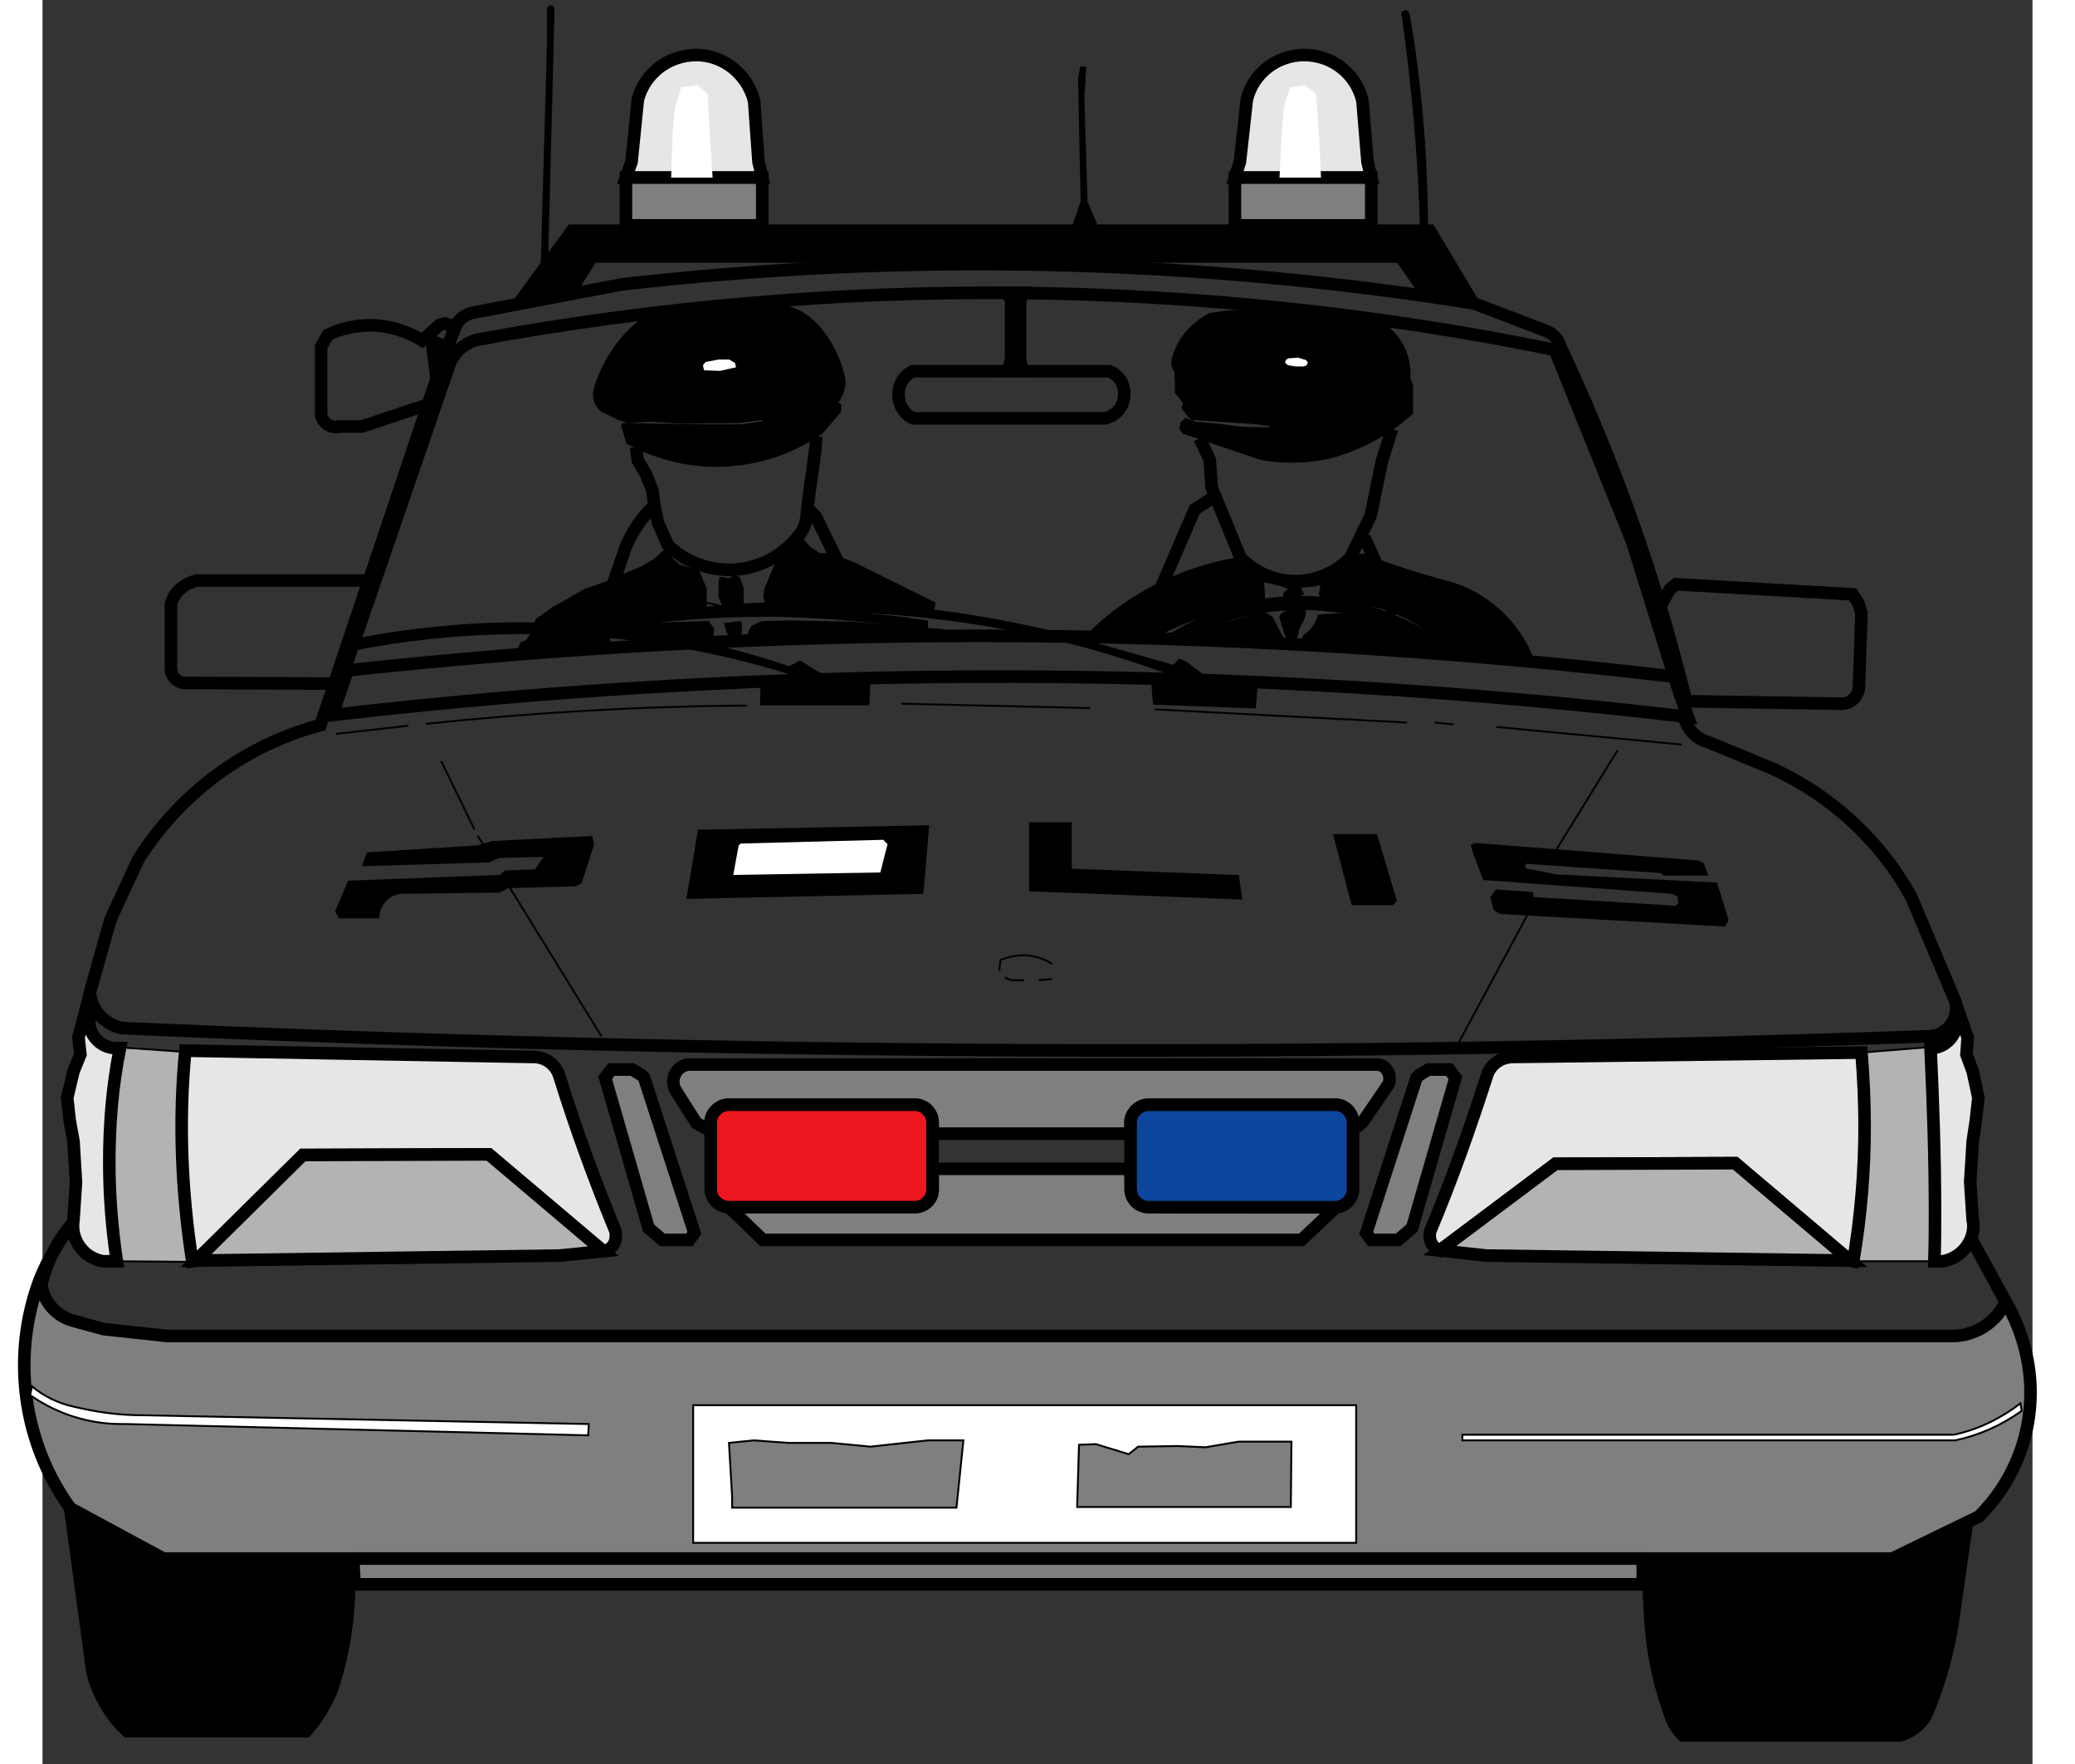 <?xml version="1.0" encoding="UTF-8" standalone="no"?>
<!-- Generator: Adobe Illustrator 11.0, SVG Export Plug-In  -->
<svg
   xmlns:dc="http://purl.org/dc/elements/1.1/"
   xmlns:cc="http://web.resource.org/cc/"
   xmlns:rdf="http://www.w3.org/1999/02/22-rdf-syntax-ns#"
   xmlns:svg="http://www.w3.org/2000/svg"
   xmlns="http://www.w3.org/2000/svg"
   xmlns:sodipodi="http://inkscape.sourceforge.net/DTD/sodipodi-0.dtd"
   xmlns:inkscape="http://www.inkscape.org/namespaces/inkscape"
   width="200pt"
   height="170pt"
   viewBox="-0.565 -0.524 730 647"
   xml:space="preserve"
   id="svg15706"
   sodipodi:version="0.32"
   inkscape:version="0.43"
   sodipodi:docname="13_3.svg"
   sodipodi:docbase="C:\foo\wikipedia\transfer"
   version="1.0"><rect x="-0.565" y="-0.524" width="730" height="647" fill="#333333" stroke="none"/><sodipodi:namedview
   inkscape:window-height="721"
   inkscape:window-width="1024"
   inkscape:pageshadow="2"
   inkscape:pageopacity="0.0"
   borderopacity="1.0"
   bordercolor="#666666"
   pagecolor="#ffffff"
   id="base"
   showguides="true"
   inkscape:guide-bbox="true"
   inkscape:zoom="1.1265327"
   inkscape:cx="147.59151"
   inkscape:cy="221.30469"
   inkscape:window-x="-4"
   inkscape:window-y="-4"
   inkscape:current-layer="svg15706"><sodipodi:guide
     orientation="horizontal"
     position="214.523"
     id="guide16841" /></sodipodi:namedview>
	<defs
   id="defs15708" />
	<g
   id="g16744"
   transform="matrix(3.202,0,0,3.202,-1593.874,-1422.97)"><path
     d="M 718.515,586.044 L 722.979,594.18 C 724.491,597.132 725.355,600.372 725.355,603.756 C 725.355,609.084 723.267,614.124 719.451,617.94 L 709.515,622.764 L 511.443,622.764 L 500.787,617.004 C 495.315,609.444 494.019,599.58 497.259,590.868 C 498.195,588.492 499.563,586.26 501.147,584.244 C 499.347,586.26 498.051,588.78 497.475,591.444 C 497.763,593.388 499.131,594.9 500.931,595.476 L 504.603,596.484 L 511.947,597.276 L 716.499,597.276 C 718.947,597.204 721.107,595.908 722.259,593.82 L 722.475,593.316 L 718.515,586.044 z "
     id="path15720"
     style="fill:#7f7f7f;stroke:#000000;stroke-width:1.44" /><rect
     x="572.139"
     y="605.196"
     width="75.96"
     height="15.768"
     id="rect15722"
     style="fill:#ffffff;stroke:#000000;stroke-width:0.216" /><path
     d="M 588.555,490.428 L 588.987,490.572 L 588.987,491.364 L 586.899,493.812 C 580.275,498.42 571.635,498.852 564.579,494.964 L 564.003,493.02 L 564.147,492.804 L 573.003,492.948 L 577.683,492.948 L 580.203,492.588 L 580.131,492.228 L 577.323,492.588 L 571.059,492.66 L 567.315,492.444 L 564.651,492.588 L 563.571,492.228 L 561.915,491.436 C 560.979,490.932 560.619,489.852 560.835,488.844 C 561.771,485.676 563.643,482.796 566.307,480.78 L 571.059,480.42 L 577.323,479.844 L 580.203,479.412 C 582.147,478.908 584.091,479.484 585.603,480.78 C 586.395,481.428 587.043,482.22 587.547,483.012 C 588.339,484.236 588.987,485.604 589.347,487.116 C 589.419,487.332 589.491,487.62 589.491,487.98 C 589.491,488.844 589.131,489.78 588.555,490.428 z "
     id="path15724"
     style="stroke:#000000;stroke-width:0.216" /><path
     d="M 624.339,570.78 C 623.331,570.78 622.395,571.572 622.251,572.58 C 622.251,572.796 622.251,573.084 622.251,573.3 C 622.251,573.588 622.251,573.804 622.251,574.092 L 599.571,574.092 L 599.571,572.796 C 599.571,571.716 598.707,570.852 597.699,570.78 L 575.955,570.78 C 575.091,570.924 574.371,571.572 574.155,572.436 L 574.155,573.804 L 572.499,572.868 L 570.123,569.124 C 569.403,567.828 570.267,566.244 571.707,566.172 L 650.475,566.172 C 651.267,566.172 651.915,566.892 651.915,567.756 C 651.915,568.044 651.915,568.26 651.771,568.476 L 648.819,572.796 L 647.739,573.66 L 647.739,572.868 C 647.739,571.716 646.803,570.78 645.723,570.78 L 624.339,570.78 z "
     id="path16022"
     style="fill:#7f7f7f;stroke:#000000;stroke-width:1.44" /><polygon
     points="616.347,609.732 616.131,616.86 640.611,616.86 640.683,609.372 634.635,609.372 630.819,610.02 627.651,609.876 623.115,609.948 622.035,610.812 618.291,609.66 616.347,609.732 "
     id="polygon16032"
     style="fill:#7f7f7f" /><polygon
     points="616.347,609.732 616.131,616.86 640.611,616.86 640.683,609.372 634.635,609.372 630.819,610.02 627.651,609.876 623.115,609.948 622.035,610.812 618.291,609.66 616.347,609.732 "
     id="polygon16034"
     style="fill:none;stroke:#000000;stroke-width:0.216" /><polygon
     points="583.083,609.516 579.051,609.228 576.243,609.516 576.603,615.636 576.603,616.932 587.979,616.932 602.307,616.932 603.099,609.228 598.995,609.228 592.443,609.948 587.979,609.516 583.083,609.516 "
     id="polygon16036"
     style="fill:#7f7f7f" /><polygon
     points="583.083,609.516 579.051,609.228 576.243,609.516 576.603,615.636 576.603,616.932 587.979,616.932 602.307,616.932 603.099,609.228 598.995,609.228 592.443,609.948 587.979,609.516 583.083,609.516 "
     id="polygon16038"
     style="fill:none;stroke:#000000;stroke-width:0.216" /><line
     x1="575.379"
     y1="513.684"
     x2="573.579"
     y2="513.252"
     id="line16062"
     style="fill:none;stroke:#000000;stroke-width:0.216" /><path
     d="M 565.587,495.468 L 565.803,496.98 L 566.739,498.564 L 567.459,500.364 L 567.675,502.02 L 568.107,504.108 L 569.259,506.7 C 571.131,508.5 573.651,509.508 576.315,509.508 C 579.483,509.508 582.507,507.924 584.379,505.404 C 584.811,504.828 585.027,504.252 585.099,503.604 C 585.315,501.804 585.531,499.932 585.819,498.132 C 585.963,496.98 586.179,495.612 586.251,494.244"
     id="path16096"
     style="fill:none;stroke:#000000;stroke-width:1.44" /><polygon
     points="581.571,492.228 583.659,492.084 585.171,491.94 587.043,491.436 587.835,490.716 586.683,491.148 585.603,491.292 583.875,491.652 582.363,492.012 581.643,492.012 581.571,492.228 "
     id="polygon16098"
     style="fill:none;stroke:#000000;stroke-width:0.216" /><polygon
     points="573.291,486.756 575.235,486.828 577.179,486.396 577.035,485.748 576.315,485.316 575.019,485.316 573.507,485.604 573.147,486.036 573.291,486.756 "
     id="polygon16100"
     style="fill:#ffffff;stroke:#000000;stroke-width:0.216" /><polygon
     points="553.851,516.06 554.211,515.196 556.155,513.828 558.099,512.748 559.683,511.812 562.419,510.876 564.651,509.868 566.091,509.292 567.675,508.356 568.971,507.204 569.763,508.356 570.555,509.004 571.707,509.364 572.715,509.58 573.579,511.668 573.579,513.828 566.379,515.7 573.867,515.484 574.443,516.276 574.299,517.428 573.795,517.644 568.179,517.716 567.603,517.212 567.603,516.564 565.083,516.708 561.771,516.132 553.851,516.06 "
     id="polygon16102"
     style="stroke:#000000;stroke-width:0.216" /><polygon
     points="552.555,519.228 556.371,518.868 558.603,518.508 561.771,518.436 562.635,518.148 562.491,517.356 555.507,516.852 555.219,516.564 553.779,516.636 553.059,517.644 552.411,517.932 552.123,518.652 552.555,519.228 "
     id="polygon16104"
     style="stroke:#000000;stroke-width:0.216" /><polygon
     points="577.539,515.484 575.811,515.7 575.883,515.988 576.027,516.492 576.459,517.428 576.963,517.716 577.395,517.356 577.611,516.636 577.611,515.772 577.539,515.484 "
     id="polygon16106"
     style="stroke:#000000;stroke-width:0.216" /><polygon
     points="575.811,514.26 577.827,514.044 577.827,511.596 577.395,510.444 576.891,510.228 576.243,510.588 575.595,510.444 575.235,510.444 575.163,511.02 575.163,512.604 575.811,514.26 "
     id="polygon16108"
     style="stroke:#000000;stroke-width:0.216" /><polygon
     points="580.563,513.468 588.555,513.324 599.643,514.188 599.787,513.324 590.643,508.788 588.987,508.14 587.331,507.708 586.611,507.708 585.531,506.988 584.739,506.124 582.003,507.852 580.419,511.668 580.275,512.532 580.419,513.036 580.563,513.468 "
     id="polygon16110"
     style="stroke:#000000;stroke-width:0.216" /><polygon
     points="600.867,517.284 600.867,516.42 590.283,515.556 583.299,515.412 580.059,515.484 578.907,515.988 578.547,516.636 578.475,517.788 600.867,517.284 "
     id="polygon16112"
     style="stroke:#000000;stroke-width:0.216" /><path
     d="M 630.171,494.46 L 631.323,496.908 L 631.539,500.076 L 634.851,508.14 C 636.507,509.796 638.739,510.804 641.115,510.804 C 643.491,510.804 645.867,509.796 647.451,508.068 L 649.755,503.316 L 651.051,497.052 L 652.203,493.38"
     id="path16114"
     style="fill:none;stroke:#000000;stroke-width:1.44" /><polygon
     points="652.275,490.284 653.787,489.996 653.643,489.132 653.067,489.492 652.275,490.284 "
     id="polygon16116"
     style="fill:none;stroke:#000000;stroke-width:0.216" /><polygon
     points="650.619,492.228 651.843,492.012 653.139,491.652 653.499,491.436 653.355,491.292 652.995,491.292 652.491,491.652 651.483,491.94 650.691,492.084 650.619,492.228 "
     id="polygon16118"
     style="fill:none;stroke:#000000;stroke-width:0.216" /><polygon
     points="641.043,493.308 642.483,493.524 644.931,493.452 646.587,493.308 647.739,492.948 649.251,492.588 649.251,492.3 647.739,492.444 646.299,492.66 644.859,492.948 643.563,492.948 642.195,493.02 641.259,493.02 641.043,493.092 641.043,493.308 "
     id="polygon16120"
     style="fill:none;stroke:#000000;stroke-width:0.216" /><path
     d="M 628.299,493.812 L 637.011,496.764 C 638.235,497.052 639.531,497.124 640.755,497.124 C 642.267,497.124 643.851,496.98 645.435,496.548 C 648.819,495.612 651.915,493.884 654.507,491.58 L 654.507,488.34 L 654.147,487.476 C 654.219,487.332 654.219,487.26 654.219,487.044 C 654.219,484.668 652.995,482.436 650.907,481.14 L 643.851,480.132 L 636.723,479.7 L 633.195,479.916 L 631.323,480.204 C 629.235,481.284 627.651,483.084 627.075,485.388 C 627.075,485.532 627.003,485.676 627.003,485.82 C 627.003,486.108 627.147,486.468 627.363,486.756 L 627.435,487.836 L 627.435,489.204 L 628.371,490.356 L 628.227,491.004 L 628.875,491.868 L 629.307,492.228 L 636.723,492.732 L 638.235,492.948 L 638.235,493.308 L 635.139,493.236 L 632.259,492.876 L 629.739,492.66 L 628.587,492.228 L 628.083,492.66 L 627.939,493.308 L 628.299,493.812 z "
     id="path16122"
     style="stroke:#000000;stroke-width:0.216" /><polygon
     points="640.323,485.172 641.475,485.1 642.411,485.388 642.699,485.748 642.483,486.18 642.051,486.324 641.187,486.324 640.251,486.18 639.819,485.82 639.963,485.388 640.323,485.172 "
     id="polygon16124"
     style="fill:#ffffff;stroke:#000000;stroke-width:0.216" /><polygon
     points="639.459,518.148 639.819,517.644 638.451,514.98 637.803,514.548 636.723,514.62 632.403,515.772 629.739,516.564 628.659,517.068 628.371,517.572 628.587,517.716 629.451,517.932 639.459,518.148 "
     id="polygon16126"
     style="stroke:#000000;stroke-width:0.216" /><polygon
     points="642.123,514.116 641.187,514.044 640.323,514.188 639.603,514.548 639.387,514.908 640.035,516.996 640.395,517.428 640.827,517.788 641.115,517.788 641.259,517.284 641.475,516.276 642.051,515.124 642.267,514.404 642.123,514.116 "
     id="polygon16128"
     style="stroke:#000000;stroke-width:0.216" /><path
     d="M 642.771,518.508 L 650.187,518.364 L 653.139,518.58 L 655.443,519.012 L 656.595,518.724 L 656.595,518.364 C 653.499,515.988 649.683,514.62 645.795,514.62 C 645.147,514.62 644.427,514.692 643.779,514.764 C 643.563,515.628 643.059,516.42 642.267,516.924 C 642.051,517.14 641.979,517.356 641.979,517.644 C 641.979,518.076 642.339,518.436 642.771,518.508 z "
     id="path16130"
     style="stroke:#000000;stroke-width:0.216" /><path
     d="M 668.475,520.092 C 666.891,515.628 663.147,512.1 658.539,510.876 C 655.515,510.084 652.347,509.076 649.323,507.924 C 649.107,507.78 648.891,507.78 648.675,507.78 C 648.171,507.78 647.739,507.924 647.379,508.284 C 643.923,511.668 638.307,511.596 634.851,508.14 C 628.299,509.148 622.179,512.172 617.499,516.78 L 618.363,516.924 L 621.819,516.708 L 625.275,517.068 C 629.091,515.052 633.267,513.684 637.587,513.252 L 637.443,510.804 L 639.315,511.164 L 640.467,511.668 L 639.819,512.244 L 639.963,512.892 L 641.043,512.964 L 641.979,512.244 L 641.619,511.452 L 643.275,511.308 L 644.139,511.092 L 643.923,512.244 L 644.067,512.604 L 644.715,513.108 L 645.579,513.252 C 651.051,512.964 656.307,515.484 659.691,519.876 L 668.475,520.092 z "
     id="path16132"
     style="stroke:#000000;stroke-width:0.216" /><path
     d="M 560.187,607.356 L 508.995,606.348 C 506.331,606.348 503.739,605.988 501.075,605.34 C 499.419,604.98 497.763,604.188 496.395,603.036 L 496.179,604.044 C 499.275,606.204 502.875,607.356 506.619,607.356 C 506.763,607.356 506.979,607.356 507.123,607.356 L 560.115,608.652 L 560.187,607.356 z "
     id="path16264"
     style="fill:#ffffff;stroke:#000000;stroke-width:0.216" /><polygon
     points="533.331,625.428 533.187,622.764 680.931,622.764 680.931,625.716 533.331,625.716 533.331,625.428 "
     id="polygon16266"
     style="fill:#7f7f7f;stroke:#000000;stroke-width:1.44" /><path
     d="M 499.995,615.852 L 502.731,635.94 C 503.451,638.676 504.891,641.196 507.051,643.14 L 528.075,643.14 C 529.515,641.556 530.739,639.612 531.459,637.596 C 532.683,633.708 533.331,629.676 533.331,625.644 C 533.331,624.708 533.259,623.772 533.187,622.764 L 511.443,622.764 L 500.787,617.004 L 499.995,615.852 z "
     id="path16268"
     style="stroke:#000000;stroke-width:0.216" /><path
     d="M 718.731,618.372 L 717.219,628.884 C 716.715,633.06 715.563,637.164 713.907,641.052 C 713.115,642.348 711.891,643.284 710.451,643.644 L 685.323,643.644 C 684.387,642.852 683.739,641.772 683.379,640.476 C 682.299,637.452 681.579,634.212 681.291,631.044 C 681.075,628.236 680.931,625.428 680.931,622.62 L 709.515,622.764 L 718.731,618.372 z "
     id="path16270"
     style="stroke:#000000;stroke-width:0.216" /><path
     d="M 724.203,604.98 C 721.971,606.708 719.307,608.004 716.571,608.58 L 660.267,608.58 L 660.267,609.228 L 716.715,609.228 C 719.451,608.652 722.043,607.5 724.347,605.844 L 724.203,604.98 z "
     id="path16272"
     style="fill:#ffffff;stroke:#000000;stroke-width:0.216" /><path
     d="M 622.251,578.124 L 599.571,578.124 L 599.571,580.716 C 599.499,581.58 598.851,582.228 597.987,582.444 L 576.171,582.444 L 580.131,586.26 L 641.835,586.26 L 645.795,582.516 L 623.979,582.444 C 623.115,582.3 622.467,581.724 622.323,580.86 L 622.251,578.124 z "
     id="path16274"
     style="fill:#7f7f7f;stroke:#000000;stroke-width:1.44" /><polygon
     points="572.283,585.468 571.707,586.26 568.611,586.26 567.027,584.892 562.059,567.684 562.779,566.748 565.155,566.748 566.235,567.396 566.523,567.684 572.283,585.468 "
     id="polygon16276"
     style="fill:#7f7f7f;stroke:#000000;stroke-width:1.44" /><polygon
     points="649.251,585.468 649.827,586.26 652.923,586.26 654.507,584.892 659.475,567.684 658.755,566.748 656.379,566.748 655.299,567.396 655.011,567.684 649.251,585.468 "
     id="polygon16278"
     style="fill:#7f7f7f;stroke:#000000;stroke-width:1.44" /><path
     d="M 624.339,570.78 L 645.723,570.78 C 646.803,570.78 647.739,571.716 647.739,572.868 L 647.739,580.428 C 647.739,581.58 646.803,582.516 645.723,582.516 L 624.339,582.516 C 623.187,582.516 622.251,581.58 622.251,580.428 L 622.251,580.428 L 622.251,572.868 C 622.251,571.716 623.187,570.78 624.339,570.78 L 624.339,570.78 z "
     id="path16280"
     style="fill:#0c479d;stroke:#000000;stroke-width:1.44" /><path
     d="M 576.243,570.78 L 597.555,570.78 C 598.635,570.78 599.571,571.716 599.571,572.868 L 599.571,580.428 C 599.571,581.58 598.635,582.516 597.555,582.516 L 576.243,582.516 C 575.091,582.516 574.155,581.58 574.155,580.428 L 574.155,580.428 L 574.155,572.868 C 574.155,571.716 575.091,570.78 576.243,570.78 L 576.243,570.78 z "
     id="path16282"
     style="fill:#ed171f;stroke:#000000;stroke-width:1.44" /><line
     x1="667.755"
     y1="548.964"
     x2="659.619"
     y2="564.084"
     id="line16284"
     style="fill:none;stroke:#000000;stroke-width:0.216" /><line
     x1="678.051"
     y1="530.172"
     x2="670.995"
     y2="541.62"
     id="line16286"
     style="fill:none;stroke:#000000;stroke-width:0.216" /><line
     x1="611.739"
     y1="556.524"
     x2="613.251"
     y2="556.38"
     id="line16288"
     style="fill:none;stroke:#000000;stroke-width:0.216" /><polyline
     points="607.851,556.236 608.643,556.524 610.083,556.524 "
     id="polyline16290"
     style="fill:none;stroke:#000000;stroke-width:0.216" /><path
     d="M 607.203,555.444 L 607.347,554.22 C 609.291,553.356 611.523,553.5 613.251,554.652"
     id="path16292"
     style="fill:none;stroke:#000000;stroke-width:0.216" /><line
     x1="551.115"
     y1="545.868"
     x2="561.627"
     y2="562.932"
     id="line16294"
     style="fill:none;stroke:#000000;stroke-width:0.216" /><line
     x1="547.443"
     y1="539.964"
     x2="548.091"
     y2="540.972"
     id="line16296"
     style="fill:none;stroke:#000000;stroke-width:0.216" /><path
     d="M 532.683,545.22 L 531.243,548.604 L 531.603,549.324 L 536.067,549.324 C 536.139,547.884 537.219,546.66 538.659,546.516 L 549.963,546.372 L 550.899,545.868 L 558.675,545.652 L 559.251,545.364 L 560.691,540.972 L 560.475,540.108 L 549.099,540.684 L 547.371,541.188 L 534.843,541.98 L 534.339,543.348 L 548.739,542.916 L 549.891,542.412 L 555.219,542.268 L 554.067,543.924 L 550.611,544.068 L 550.035,544.572 L 532.683,545.22 z "
     id="path16298"
     style="stroke:#000000;stroke-width:0.216" /><line
     x1="543.267"
     y1="531.396"
     x2="547.083"
     y2="539.244"
     id="line16300"
     style="fill:none;stroke:#000000;stroke-width:0.216" /><polygon
     points="572.787,539.388 571.491,547.092 598.419,546.516 599.067,538.884 572.787,539.388 "
     id="polygon16302"
     style="stroke:#000000;stroke-width:0.216" /><path
     d="M 593.667,544.284 L 576.603,544.572 L 577.251,541.044 C 577.323,540.972 577.467,540.756 577.611,540.756 L 593.955,540.324 L 594.531,540.9 L 593.667,544.284 z "
     id="path16304"
     style="fill:#ffffff;stroke:#000000;stroke-width:0.216" /><path
     d="M 579.987,522.252 L 579.915,524.916 L 592.227,524.916 L 592.371,521.82 C 588.843,521.964 584.811,522.036 580.779,522.252 L 579.987,522.252 z "
     id="path16306"
     style="stroke:#000000;stroke-width:0.216" /><line
     x1="592.011"
     y1="515.412"
     x2="592.515"
     y2="517.212"
     id="line16308"
     style="fill:none;stroke:#000000;stroke-width:0.216" /><polyline
     points="585.387,502.596 586.179,503.388 591.075,513.396 "
     id="polyline16310"
     style="fill:none;stroke:#000000;stroke-width:1.44" /><line
     x1="560.907"
     y1="516.996"
     x2="560.475"
     y2="518.58"
     id="line16312"
     style="fill:none;stroke:#000000;stroke-width:0.216" /><path
     d="M 567.531,502.308 C 566.163,503.604 565.155,505.188 564.435,506.844 L 561.267,516.06"
     id="path16314"
     style="fill:none;stroke:#000000;stroke-width:1.44" /><path
     d="M 587.547,521.964 L 584.379,520.02 L 583.155,520.668 C 573.219,517.284 562.851,515.628 552.339,515.628 C 546.075,515.628 539.811,516.276 533.691,517.428 L 533.259,518.652 C 549.819,515.412 566.955,516.348 583.011,521.316 L 583.155,522.108 L 587.547,521.964 z "
     id="path16316"
     style="stroke:#000000;stroke-width:0.216" /><polygon
     points="615.411,538.524 610.731,538.524 610.731,546.228 634.923,547.164 634.563,544.572 615.411,543.852 615.411,538.524 "
     id="polygon16318"
     style="stroke:#000000;stroke-width:0.216" /><polygon
     points="688.275,544.428 687.843,543.204 687.267,542.916 661.779,540.9 661.347,541.116 661.563,541.836 662.715,544.932 684.315,546.516 685.035,546.876 685.107,547.74 684.747,548.1 668.331,547.092 668.259,546.516 664.155,546.228 663.579,547.02 663.939,548.388 664.587,548.82 690.291,550.26 690.651,549.612 689.355,545.436 670.995,544.5 667.395,543.78 667.395,543.06 683.091,544.14 683.379,544.428 688.275,544.428 "
     id="polygon16320"
     style="stroke:#000000;stroke-width:0.216" /><polygon
     points="645.579,539.892 650.403,539.892 652.635,547.38 652.275,547.812 647.667,547.812 645.579,539.892 "
     id="polygon16322"
     style="stroke:#000000;stroke-width:0.216" /><path
     d="M 631.251,522.108 L 629.307,520.668 L 628.587,520.092 L 627.867,519.804 L 627.507,520.164 L 627.219,520.524 L 615.339,517.14 C 605.547,514.62 595.323,513.252 585.171,513.252 C 578.403,513.252 571.707,513.828 565.011,514.98 L 565.515,515.772 C 576.675,514.26 587.907,514.476 598.923,516.42 L 598.923,515.412 L 595.971,514.98 L 591.003,514.476 L 585.531,514.188 C 594.603,514.188 603.747,515.196 612.603,517.212 C 617.499,518.292 622.323,519.804 627.075,521.532 L 627.363,521.964 L 631.251,522.108 z "
     id="path16324"
     style="stroke:#000000;stroke-width:0.216" /><path
     d="M 682.947,513.684 L 684.027,511.74 L 684.747,511.164 L 704.979,512.316 L 705.627,513.324 L 705.987,514.476 L 705.699,522.756 L 705.699,522.828 C 705.699,523.98 704.763,524.844 703.755,524.844 C 703.683,524.844 703.683,524.844 703.683,524.844 L 685.683,524.556 L 685.683,523.692 L 682.947,513.684 z "
     id="path16326"
     style="fill:none;stroke:#000000;stroke-width:1.44" /><polyline
     points="631.899,501.084 629.595,502.596 625.347,512.46     624.555,517.356 "
     id="polyline16328"
     style="fill:none;stroke:#000000;stroke-width:1.44" /><line
     x1="652.347"
     y1="516.06"
     x2="652.707"
     y2="518.796"
     id="line16330"
     style="fill:none;stroke:#000000;stroke-width:0.216" /><polyline
     points="649.035,505.764 651.915,512.172 652.275,514.692 "
     id="polyline16332"
     style="fill:none;stroke:#000000;stroke-width:1.44" /><path
     d="M 659.979,519.3 C 654.867,515.052 648.387,512.604 641.691,512.604 C 636.147,512.604 630.675,514.332 625.995,517.428 L 628.227,517.428 C 637.731,512.316 649.323,512.964 658.179,519.156 L 659.979,519.3 z "
     id="path16334"
     style="stroke:#000000;stroke-width:0.216" /><line
     x1="685.395"
     y1="529.524"
     x2="664.155"
     y2="527.508"
     id="line16336"
     style="fill:none;stroke:#000000;stroke-width:0.216" /><line
     x1="657.099"
     y1="527.004"
     x2="659.259"
     y2="527.22"
     id="line16338"
     style="fill:none;stroke:#000000;stroke-width:0.216" /><line
     x1="624.987"
     y1="525.492"
     x2="653.931"
     y2="527.004"
     id="line16340"
     style="fill:none;stroke:#000000;stroke-width:0.216" /><line
     x1="595.971"
     y1="524.844"
     x2="617.643"
     y2="525.348"
     id="line16342"
     style="fill:none;stroke:#000000;stroke-width:0.216" /><path
     d="M 541.539,527.148 C 553.851,525.852 566.091,525.132 578.331,525.06"
     id="path16344"
     style="fill:none;stroke:#000000;stroke-width:0.216" /><line
     x1="531.243"
     y1="528.3"
     x2="539.523"
     y2="527.364"
     id="line16346"
     style="fill:none;stroke:#000000;stroke-width:0.216" /><path
     d="M 656.235,470.052 C 656.163,462.06 655.515,453.924 654.147,446.004 C 654.075,445.644 653.931,445.5 653.715,445.5 C 653.499,445.5 653.355,445.716 653.355,445.932 C 653.355,445.932 653.355,446.004 653.427,446.076 C 654.579,454.212 655.299,462.348 655.515,470.412 L 656.235,470.052 z "
     id="path16348"
     style="stroke:#000000;stroke-width:0.216" /><polygon
     points="615.699,470.052 616.635,467.316 616.347,453.204 616.563,451.98 617.067,451.98 616.851,455.364 617.211,467.316 618.363,470.052 615.699,470.052 "
     id="polygon16350"
     style="stroke:#000000;stroke-width:0.216" /><path
     d="M 554.787,474.372 L 555.507,449.028 L 555.507,445.284 C 555.507,444.852 556.155,444.852 556.155,445.284 L 555.939,453.708 L 555.435,473.436 L 554.787,474.372 z "
     id="path16352"
     style="stroke:#000000;stroke-width:0.216" /><path
     d="M 649.827,464.58 L 649.395,462.78 L 648.819,455.796 C 648.099,452.7 645.363,450.54 642.123,450.54 C 639.027,450.54 636.291,452.628 635.571,455.652 L 634.779,462.78 L 634.203,464.58 L 649.827,464.58 z "
     id="path16354"
     style="fill:#e6e6e6;stroke:#000000;stroke-width:1.44" /><rect
     x="634.203"
     y="464.58"
     width="15.624"
     height="5.472"
     id="rect16356"
     style="fill:#7f7f7f;stroke:#000000;stroke-width:1.44" /><path
     d="M 580.059,464.58 L 579.627,462.78 L 579.123,455.796 C 578.331,452.7 575.595,450.54 572.499,450.54 C 569.331,450.54 566.595,452.628 565.803,455.652 L 565.083,462.78 L 564.435,464.58 L 580.059,464.58 z "
     id="path16358"
     style="fill:#e6e6e6;stroke:#000000;stroke-width:1.44" /><rect
     x="564.435"
     y="464.58"
     width="15.624"
     height="5.472"
     id="rect16360"
     style="fill:#7f7f7f;stroke:#000000;stroke-width:1.44" /><polygon
     points="662.427,479.34 656.883,470.052 557.955,470.052 551.259,479.196 558.675,477.756 560.907,474.228 652.851,474.228 655.515,478.044 661.347,478.908 662.427,479.34 "
     id="polygon16362"
     style="stroke:#000000;stroke-width:0.216" /><polygon
     points="608.139,477.756 608.571,478.692 608.571,485.46 608.139,486.756 609.939,486.756 609.579,485.46 609.579,478.692 609.939,477.756 608.139,477.756 "
     id="polygon16364"
     style="fill:none;stroke:#000000;stroke-width:1.44" /><path
     d="M 597.339,486.756 L 619.803,486.756 C 620.883,487.188 621.531,488.124 621.531,489.348 C 621.531,490.716 620.667,491.868 619.299,492.156 L 597.339,492.156 C 595.107,491.076 595.107,487.764 597.339,486.756 z "
     id="path16366"
     style="fill:none;stroke:#000000;stroke-width:1.44" /><path
     d="M 532.179,521.028 L 544.059,486.468 C 544.491,484.812 545.787,483.588 547.371,483.156 C 588.267,475.596 630.243,476.028 670.851,484.308 L 679.707,506.268 L 684.531,521.748 C 658.827,518.724 631.827,517.068 604.971,517.068 C 580.779,517.068 556.587,518.436 532.539,521.028 L 530.811,526.14 C 582.507,520.164 634.635,520.308 686.115,526.356 L 685.179,523.764 L 684.531,521.748"
     id="path16368"
     style="fill:none;stroke:#000000;stroke-width:1.44" /><path
     d="M 534.987,510.732 L 515.331,510.732 C 513.891,511.02 512.667,512.028 512.307,513.468 L 512.307,520.524 C 512.307,520.668 512.307,520.74 512.307,520.812 C 512.307,521.676 513.027,522.468 513.963,522.468 L 531.027,522.54 L 534.987,510.732 z "
     id="path16370"
     style="fill:none;stroke:#000000;stroke-width:1.44" /><path
     d="M 544.851,481.716 L 543.699,481.284 L 543.123,481.428 L 541.107,483.228 C 539.307,482.148 537.291,481.5 535.131,481.5 C 533.475,481.5 531.819,481.86 530.307,482.58 L 529.515,483.948 L 529.515,491.796 C 529.659,492.516 530.379,493.164 531.243,493.164 C 531.315,493.164 531.459,493.164 531.531,493.092 L 534.195,493.092 L 541.755,490.572 L 542.763,487.764 L 542.259,483.876 L 542.763,483.516 L 543.555,483.876 L 543.915,484.164 L 544.851,481.716 z "
     id="path16372"
     style="fill:none;stroke:#000000;stroke-width:1.44" /><path
     d="M 546.867,480.06 L 563.931,476.82 C 596.619,473.076 629.379,473.868 661.563,478.98 L 670.059,482.22 C 670.707,482.508 671.283,483.156 671.499,483.948 C 677.619,496.98 682.371,510.3 685.755,523.98 L 685.683,526.428 C 686.043,527.796 687.051,528.876 688.419,529.236 L 695.763,532.26 C 702.531,535.356 708.147,540.54 711.675,546.948 L 716.787,559.044 C 716.859,559.26 716.859,559.476 716.859,559.692 C 716.859,561.348 715.563,562.788 713.907,562.932 C 645.363,565.38 575.955,565.092 506.619,561.996 C 504.603,561.492 503.235,559.908 503.019,557.964 L 505.395,549.54 L 508.563,542.7 C 513.387,535.068 520.803,529.596 529.443,527.292 L 543.699,484.812 L 544.779,482.004 C 545.067,480.996 545.859,480.276 546.867,480.06 z "
     id="path16374"
     style="fill:none;stroke:#000000;stroke-width:1.44" /><path
     d="M 624.699,521.964 L 624.915,524.844 L 636.507,525.276 L 636.723,522.396 C 636.003,522.396 631.467,522.252 627.075,522.036 L 624.699,521.964 z "
     id="path16376"
     style="stroke:#000000;stroke-width:0.216" /><polygon
     points="570.051,456.516 570.771,454.212 572.643,453.996 573.795,455.004 573.939,457.74 574.155,461.268 574.371,464.58 569.619,464.58 569.763,459.972 570.051,456.516 "
     id="polygon16378"
     style="fill:#ffffff" /><polygon
     points="639.819,456.516 640.539,454.212 642.267,453.996 643.491,455.004 643.707,457.74 643.923,461.268 644.067,464.58 639.315,464.58 639.531,459.972 639.819,456.516 "
     id="polygon16380"
     style="fill:#ffffff" /><path
     d="M 506.763,564.228 L 513.963,564.732 C 513.675,567.468 513.531,570.276 513.531,573.228 C 513.531,578.412 513.963,583.596 514.755,588.78 L 506.115,588.708 C 504.819,580.572 504.891,572.292 506.475,564.228 C 506.547,564.3 506.619,564.3 506.763,564.228 z "
     id="path16382"
     style="fill:#b3b3b3;stroke:#000000;stroke-width:0.216" /><path
     d="M 503.019,558.108 L 502.947,561.42 C 503.091,563.076 504.459,564.3 506.043,564.3 C 506.187,564.3 506.331,564.3 506.475,564.3 C 505.611,568.548 505.251,572.94 505.251,577.332 C 505.251,581.148 505.539,584.892 506.115,588.708 L 504.531,588.708 C 502.299,588.348 500.787,586.188 501.147,584.028 L 501.435,579.636 L 501.147,574.956 L 500.715,572.58 L 500.427,569.988 L 501.147,566.964 L 501.939,565.02 L 501.723,563.076 L 503.019,558.108 z "
     id="path16384"
     style="fill:#e6e6e6;stroke:#000000;stroke-width:1.44" /><path
     d="M 562.203,587.484 L 561.843,587.556 L 548.739,576.468 L 527.427,576.54 L 515.187,588.636 L 514.755,588.708 C 513.531,580.716 513.171,572.652 513.963,564.588 L 553.707,565.308 C 555.075,565.236 556.371,566.1 556.803,567.468 C 558.747,573.732 560.907,579.564 563.211,585.18 C 563.283,585.324 563.283,585.54 563.283,585.828 C 563.283,586.548 562.923,587.196 562.203,587.484 z "
     id="path16386"
     style="fill:#e6e6e6;stroke:#000000;stroke-width:1.44" /><polygon
     points="561.843,587.556 556.803,588.06 515.187,588.636 527.427,576.54 548.739,576.468 561.843,587.556 "
     id="polygon16388"
     style="fill:#b3b3b3;stroke:#000000;stroke-width:1.44" /><path
     d="M 714.339,588.708 L 705.051,588.708 C 705.915,583.524 706.347,578.34 706.347,573.228 C 706.347,570.348 706.203,567.54 705.987,564.804 L 713.187,564.228 C 713.403,564.3 713.619,564.3 713.835,564.3 C 713.907,564.3 713.907,564.3 713.907,564.3 C 714.195,570.564 714.411,576.828 714.411,583.092 C 714.411,584.82 714.411,586.476 714.339,588.204 L 714.339,588.708 L 714.339,588.708 z "
     id="path16390"
     style="fill:#b3b3b3;stroke:#000000;stroke-width:0.216" /><path
     d="M 713.907,564.3 C 715.491,564.3 716.787,563.004 716.931,561.42 L 716.859,559.404 L 718.155,563.076 L 718.011,565.02 L 718.731,566.964 L 719.379,569.988 L 719.091,572.58 L 718.731,574.956 L 718.443,579.636 L 718.731,584.028 C 718.803,584.244 718.803,584.46 718.803,584.676 C 718.803,586.62 717.291,588.348 715.347,588.708 L 714.339,588.708 C 714.411,586.476 714.411,584.82 714.411,583.092 C 714.411,576.828 714.195,570.564 713.907,564.444 L 713.907,564.3 z "
     id="path16392"
     style="fill:#e6e6e6;stroke:#000000;stroke-width:1.44" /><path
     d="M 657.675,587.484 L 670.923,577.548 L 691.515,577.476 L 704.691,588.636 L 705.051,588.708 C 705.915,583.524 706.347,578.34 706.347,573.228 C 706.347,570.348 706.203,567.54 705.987,564.804 L 666.171,565.308 C 666.099,565.308 666.099,565.308 666.099,565.308 C 664.731,565.308 663.507,566.1 663.075,567.468 C 661.203,573.3 659.115,579.204 656.739,584.892 C 656.523,585.324 656.523,585.54 656.523,585.828 C 656.523,586.548 656.955,587.196 657.675,587.484 L 657.675,587.484 z "
     id="path16394"
     style="fill:#e6e6e6;stroke:#000000;stroke-width:1.44" /><polygon
     points="691.515,577.476 670.923,577.548 657.675,587.484 663.075,588.06 704.691,588.636 691.515,577.476 "
     id="polygon16396"
     style="fill:#b3b3b3;stroke:#000000;stroke-width:1.44" /></g>
</svg>
